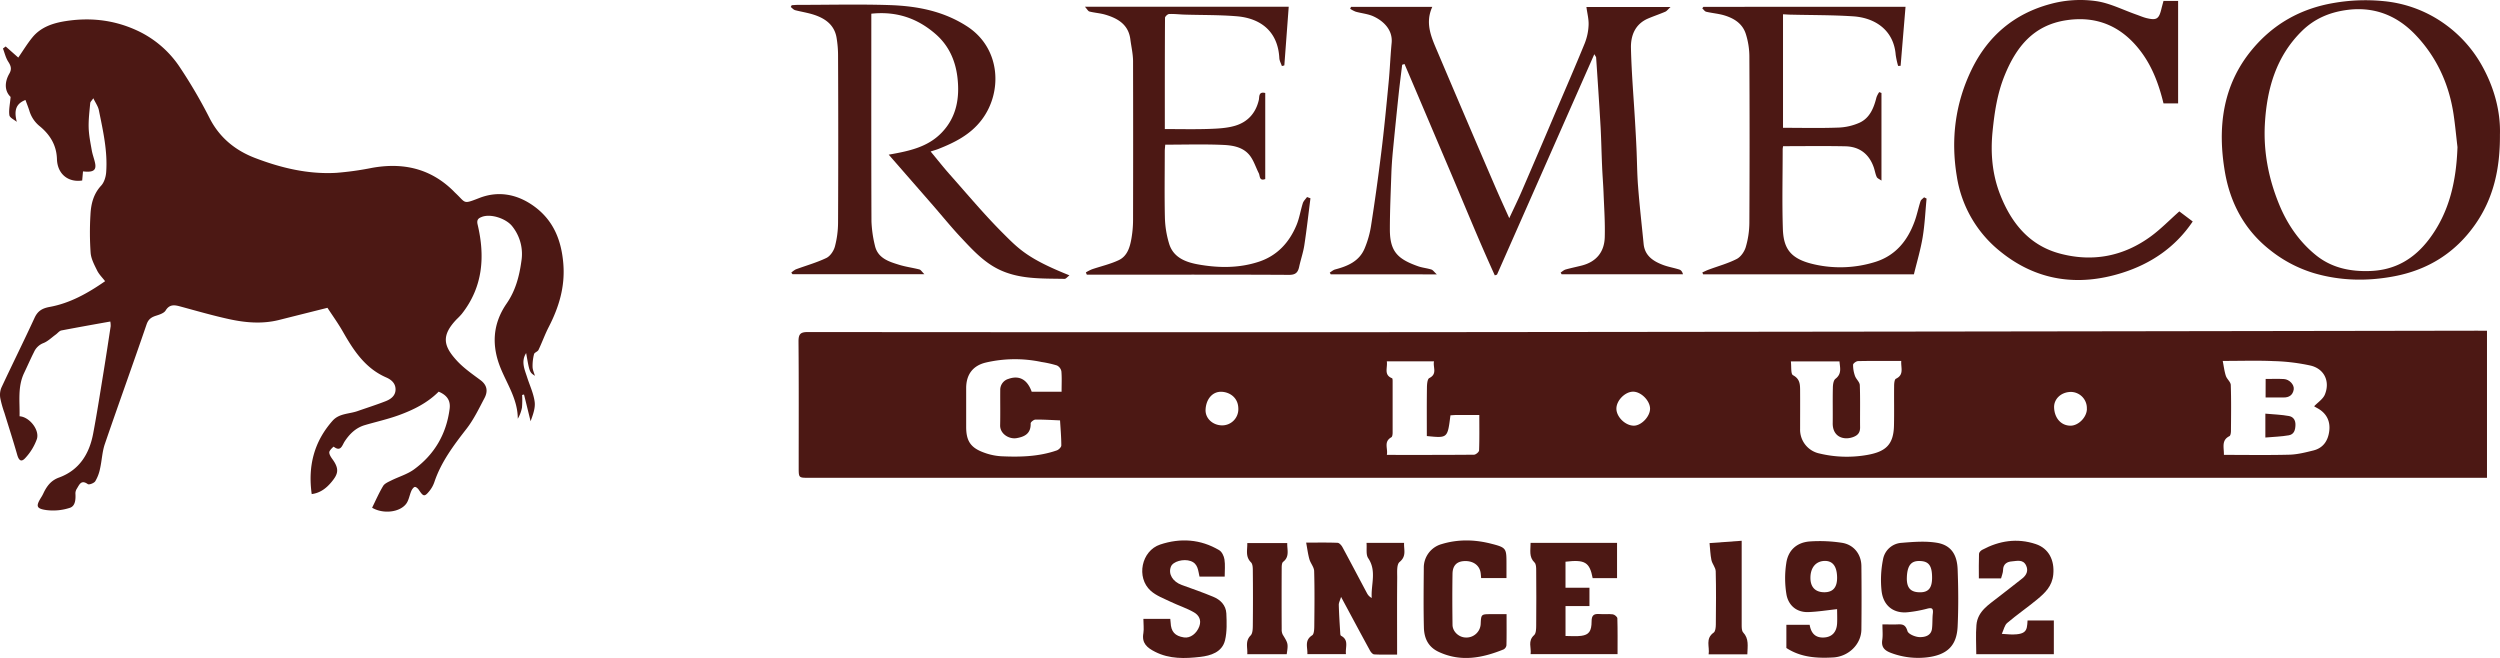 <svg xmlns="http://www.w3.org/2000/svg" viewBox="0 0 1711.78 450.54">
    <path fill="#4C1814"
          d="M1702.85,226.5V327.2H553.78c-6.91,0-6.92,0-6.93-6.93,0-28.84.13-57.68-.12-86.52,0-5.16,1.5-6.36,6.49-6.36q207.75.2,415.49.08,363.65-.36,727.3-1Zm-180.13,85c15.33,0,30.11.26,44.88-.13,5.47-.15,11-1.56,16.33-2.88,6.85-1.69,10.15-6.78,10.93-13.46.83-7.06-2.24-12.4-8.44-15.68a17.71,17.71,0,0,1-1.92-1.14c2.62-2.74,6-4.88,7.3-7.92,3.76-9-.28-17.69-9.75-19.94a135.28,135.28,0,0,0-25.28-3.06c-11.24-.5-22.51-.12-34.86-.12.79,4,1.14,7.21,2.15,10.25.73,2.22,3.29,4.13,3.36,6.24.36,10.47.2,21,.12,31.45,0,1.22-.28,3.16-1,3.54-5.7,2.84-3.72,7.74-3.82,12.86Zm-220.93-64.32c-10.31,0-20-.09-29.59.11-1.21,0-3.36,1.59-3.39,2.48a22.22,22.22,0,0,0,1.3,7.66c.78,2.24,3.22,4.18,3.3,6.32.37,9.64.08,19.31.2,29,0,3.54-1.59,5.37-4.75,6.54-6.49,2.39-14.11-.09-14-9.48.11-8-.1-16,.1-24,0-2.2.36-5.31,1.78-6.4,4.53-3.48,3.07-7.64,2.76-11.91h-33.3c.46,3.54-.15,8.58,1.47,9.45,4.73,2.53,4.84,6.22,4.86,10.35.06,8.83,0,17.65,0,26.48a16.66,16.66,0,0,0,13.17,16.75,80.12,80.12,0,0,0,32.85,1c12.49-2.23,18-6.93,18.26-20.16.2-9,0-18,.1-27,0-1.74.23-4.53,1.23-5,5.76-2.76,3.32-7.44,3.65-12.18ZM726.86,268.27c0-5.09.25-9.6-.14-14a5.66,5.66,0,0,0-3.06-4,73.52,73.52,0,0,0-10.48-2.36,87.85,87.85,0,0,0-38.22.38c-8.92,2.13-13.43,8.29-13.43,17.53v26.5c0,9.59,3,14.24,12,17.54a40.87,40.87,0,0,0,11.9,2.58c12.89.6,25.76.31,38.14-4,1.31-.45,3.1-2.22,3.1-3.37,0-5.73-.53-11.46-.86-17.19-5.61-.22-11.22-.6-16.83-.54-1.16,0-3.31,1.72-3.29,2.59.21,6.83-3.86,9.12-9.66,10.11-5.12.87-11.38-2.92-11.24-8.81.18-8,0-16,.07-24a7.78,7.78,0,0,1,5.66-7.77c7.34-2.61,12.9.44,15.88,8.81Zm222.69-20.81c.66,4.38-2.29,9.24,3.59,11.56.44.18.39,1.86.39,2.84v34.46c0,1.07-.2,2.74-.88,3.12-5.48,3.11-2.18,7.75-3.08,12.07,20.42,0,40,.06,59.66-.13,1.23,0,3.45-1.86,3.49-2.92.3-7.93.16-15.87.16-24.27H997.44c-1.46,0-2.92.15-4.32.23-2,15.7-1.84,15.64-16.17,14.19,0-10.89-.09-21.84.07-32.78,0-2.39.24-6.21,1.6-6.9,5.76-2.9,2.37-7.41,3.24-11.48ZM847.87,279.63c-.14-7.27-5.75-11-11.23-11.32-6.53-.39-10.9,5.16-11.19,12.26-.25,5.86,4.76,10.57,11.15,10.73a11.07,11.07,0,0,0,11.28-10.85c0-.27,0-.55,0-.82Zm581,.38a11.08,11.08,0,0,0-10.53-11.6c-.27,0-.53,0-.79,0-6.56.24-11.35,5-11.1,10.77.3,7.08,4.68,12.29,11.22,12.33,5.5,0,11.18-5.8,11.24-11.49ZM1118.79,291.5c5.26-.1,11.25-6.57,11-11.94s-6.23-11.36-11.65-11.33-11.43,6-11.39,11.67,6.22,11.7,12.08,11.6Z"
          transform="translate(0.02 -0.04)"/>
    <path fill="#4C1814"
          d="M75.51,220.2c-11.38,2-22.46,4-33.48,6.1-1.43.28-2.58,1.89-3.89,2.83-2.79,2-5.36,4.62-8.47,5.83a11.61,11.61,0,0,0-6.41,6.13c-2.37,4.67-4.45,9.49-6.72,14.22-4.62,9.61-2.92,19.76-3.17,29.76,6.72.38,13.85,9.33,11.86,15.6a37.53,37.53,0,0,1-7.81,12.85c-2.8,3.19-4.53,1.94-5.69-2.2C9,301.73,5.92,292.25,3,282.72a73.86,73.86,0,0,1-2.79-9.9,13.06,13.06,0,0,1,.64-7.16c7.48-16.05,15.39-31.91,22.8-48,2.2-4.76,5.29-6.54,10.37-7.47,13.91-2.55,26.06-9.37,37.93-17.61-1.85-2.42-4.14-4.63-5.46-7.31-1.92-3.88-4.14-8-4.46-12.19A201.47,201.47,0,0,1,61.92,147c.37-7.24,2-14.12,7.34-19.87,2.06-2.23,3.19-6,3.42-9.12,1.06-14.44-2.16-28.47-5-42.49-.52-2.6-2.26-5-3.81-8.2-1,1.57-2,2.37-2.11,3.26-.51,5.63-1.24,11.3-1.07,16.92.16,5.19,1.23,10.36,2.13,15.5.51,2.88,1.6,5.66,2.22,8.52,1.12,5.09-1.11,6.71-8.23,5.87-.19,2.1-.37,4.19-.55,6.24-9.6,1.47-17-4.44-17.29-14.7-.28-9.64-4.91-16.79-11.74-22.43a21.35,21.35,0,0,1-7.15-10.65c-.79-2.49-1.78-4.92-2.67-7.37-6.43,2.55-8,7-5.93,15C9.71,82,6.67,80.66,6.41,78.93c-.53-3.62.4-7.45.84-12.53-4-3.82-4.43-9.79-.85-16,1.76-3.07,1.06-5.27-.74-8.06s-2.48-6-3.66-9.09l1.88-1.39,8.61,7.61c3.35-4.83,6.21-9.61,9.71-13.86,5.75-7,13.94-9.72,22.49-11.08,16.44-2.61,32.41-1,47.81,5.8a70.76,70.76,0,0,1,30.87,26.13,340.47,340.47,0,0,1,20.06,34.35c6.83,13.5,17.74,22.24,31.11,27.37,17.83,6.84,36.45,11.32,55.81,10.2a207.54,207.54,0,0,0,24.33-3.4c21.07-3.78,39.84.27,55.5,15.58.59.59,1.16,1.2,1.77,1.77,7.24,6.82,4.88,7.69,16.34,3.24,13.31-5.15,26.35-2.44,37.77,6,13,9.64,18.36,23.14,19.64,39.1,1.27,15.72-3,29.68-10,43.29-2.62,5.07-4.53,10.51-7,15.67-.57,1.19-2.78,1.76-3.06,2.91a32.11,32.11,0,0,0-1,8.73c.05,2,1,4,1.6,6.1-3.7-2.47-3.7-2.47-6-15.59-3.65,5.77-1.07,11.16.66,16.56,1.78,5.58,4.38,11,5.16,16.74.59,4.28-1.13,8.88-2.78,13.39l-4.5-18.31-1.3.33a61.27,61.27,0,0,1-.09,8.57,23.88,23.88,0,0,1-2.88,7.71c0-13-7.08-23.3-11.68-34.49-6.35-15.48-5.65-30.4,4.08-44.46,6-8.69,8.63-18.47,10.06-28.88a30.38,30.38,0,0,0-6.16-23.84c-4.08-5.37-14.81-9-21-6.51-2.19.86-3.59,1.84-2.8,5.18,5.19,21.9,3.67,42.78-10.87,61.24a46.91,46.91,0,0,1-3.46,3.61c-10.77,11.24-9,18.36-.07,28.17,4.7,5.18,10.66,9.29,16.33,13.5,4.69,3.48,5.21,7.72,2.77,12.33-3.79,7.17-7.35,14.65-12.29,21-8.8,11.33-17.35,22.64-22,36.43a20,20,0,0,1-3.26,6c-3.48,4.33-4.23,4.14-7.33-.51-.63-1-2-2.2-2.82-2.08s-1.89,1.59-2.36,2.67c-1.3,2.95-1.73,6.49-3.61,8.94-4.59,5.93-15.89,7-23.27,2.62,2.45-5,4.67-10.08,7.51-14.83,1-1.74,3.49-2.78,5.47-3.77,5.22-2.61,11.08-4.27,15.71-7.64,14-10.21,22.16-24.19,24.39-41.51.75-5.84-2-9.39-7.51-11.72-7.62,7.68-17.32,12.51-27.53,16.2-7.5,2.7-15.34,4.45-23,6.7-6.16,1.8-10.44,6-13.87,11.22-1.71,2.62-2.57,7.34-7.49,3.54-.08-.05-2.89,2.38-3,3.8s1.11,3.35,2.14,4.76c5.14,7,3.6,10.48-.52,15.51-3.37,4.11-7.66,7.64-13.66,8.39-2.68-19.08,1.56-35.84,14.26-50.18,4.54-5.14,11.33-4.6,17.1-6.63,6.46-2.27,13-4.32,19.38-6.83,3.35-1.33,6.48-3.57,6.66-7.67.18-4.39-2.8-7-6.41-8.56-14.32-6.24-22.25-18.36-29.58-31.22-3.31-5.81-7.25-11.26-10.63-16.45-11.52,2.89-22.42,5.62-33.32,8.37C179.46,222,168,221,156.77,218.54s-22.46-5.71-33.65-8.74c-3.94-1.06-7.15-1.38-9.76,2.87-1.1,1.77-4,2.73-6.2,3.44-3.28,1-5.5,2.28-6.8,6-9.37,27.39-19.24,54.62-28.61,82-1.83,5.36-2,11.26-3.27,16.83a27.07,27.07,0,0,1-3.29,8.64c-.83,1.29-4.22,2.56-5.1,1.94-4.54-3.26-5.77.39-7.47,3.09a6,6,0,0,0-1,3.24c.24,4,0,8.68-3.77,9.89a36.8,36.8,0,0,1-16.24,1.54c-6.94-1-7.14-2.79-3.31-8.89,1-1.53,1.64-3.23,2.53-4.8,2.22-3.92,4.89-6.87,9.56-8.57,13.84-5.05,20.73-16.14,23.36-30S68.56,269,70.85,255c1.71-10.51,3.3-21,4.9-31.56A15.49,15.49,0,0,0,75.51,220.2Z"
          transform="translate(0.02 -0.04)"/>
    <path fill="#4C1814"
          d="M1068.58,186.65c1.14-.72,2.2-1.75,3.46-2.1,3.6-1,7.29-1.76,10.93-2.68,10-2.54,15.5-9.26,15.8-19.35s-.43-20.3-.82-30.45c-.24-6.11-.76-12.21-1-18.32-.39-8.77-.55-17.55-1-26.32-.92-16-2-32-3.08-48,0-.4-.41-.78-1.24-2.29L1025,188.07l-1.5.53c-10.89-23.83-20.72-48.15-31-72.27S972,68,961.66,43.85l-1.6.54c-.82,6.79-1.71,13.57-2.43,20.37q-2.05,19.38-3.93,38.77c-.5,5.26-.88,10.54-1.06,15.82-.42,12.61-1,25.22-1,37.83,0,15.17,5.42,20.28,19.45,25.22,2.91,1,6.08,1.27,9,2.2,1.06.34,1.84,1.6,3.68,3.3H911.13l-.63-1.23c1.23-.74,2.38-1.8,3.72-2.15,8.51-2.23,16.38-5.56,20.07-14.22a66.11,66.11,0,0,0,4.43-15.47q3.91-25,7-50.17c2-16,3.52-32,5.06-48.07.88-9,1.2-18.11,2.07-27.13s-5.69-15.1-12.4-18.19c-3.77-1.74-8.16-2.08-12.22-3.23a19.46,19.46,0,0,1-3.78-2c.2-.43.41-.87.61-1.31H980.7c-5.26,11.41-.43,21.35,3.77,31.25q19.57,46.13,39.4,92.14c2.91,6.76,6,13.45,9.52,21.32,3.1-6.67,5.9-12.35,8.4-18.14Q1053.6,104,1065.2,76.62c6.69-15.66,13.48-31.27,19.9-47a37.84,37.84,0,0,0,2.61-12.38c.19-4-.91-8-1.49-12.4h57.61c-1.8,1.64-2.56,2.77-3.61,3.22-3.86,1.66-7.87,3-11.74,4.64-9,3.83-12,11.81-11.76,20.46.38,16.67,1.82,33.31,2.79,50,.37,6.27.73,12.55,1,18.82.39,8.61.41,17.24,1.09,25.82,1,13.1,2.51,26.16,3.79,39.23.79,8.11,6.5,11.82,13.2,14.38,3.64,1.39,7.56,2,11.29,3.21,1.12.36,2,1.47,2.46,3.23h-83.1Z"
          transform="translate(0.02 -0.04)"/>
    <path fill="#4C1814"
          d="M1711.72,92.17c.15,23.69-4.52,43.91-17.09,61.76-13.5,19.17-32,30.79-55,35.22-18.57,3.58-37.1,3.25-55.3-2.1a89.4,89.4,0,0,1-29.86-15.69c-17.65-13.77-27.48-32.39-31.1-53.78-5.07-29.94-1.73-58.9,18.39-83.3q21.72-26.34,56.12-32.2A126.52,126.52,0,0,1,1632,.81,85.41,85.41,0,0,1,1674.65,17a87.16,87.16,0,0,1,24.4,27.33C1707.86,59.84,1712.2,76.44,1711.72,92.17Zm-29.07,8.62c-.89-7.51-1.57-15-2.69-22.53-3.14-20.85-11.7-39.39-26.23-54.53-12.64-13.16-28.29-19.45-47.2-16.81-11.9,1.66-22.07,6.13-30.49,14.44-17.63,17.41-23.91,39.62-25.26,63.4-1.09,19.25,2.58,38,10,55.81,5.54,13.27,13.62,25,24.82,34.09,10.8,8.79,23.59,11.46,37.44,10.93,17.11-.66,30-8.39,40.12-21.7C1677.26,145.27,1681.83,123.72,1682.65,100.79Z"
          transform="translate(0.02 -0.04)"/>
    <path fill="#4C1814"
          d="M608.5,105.94c13.63-2.41,26.39-5,36-14.81,10.56-10.75,12.75-24.29,11-38.51-1.42-11.32-5.94-21.44-14.84-29.2-12.53-10.94-26.93-15.82-44.08-14v6.06c0,45.35-.08,90.69.1,136A81.64,81.64,0,0,0,599,168c1.88,8.79,9.42,11.13,16.66,13.36,4.51,1.39,9.26,2,13.83,3.17,1,.25,1.67,1.53,3.43,3.26H542.61l-.83-1.05a14.32,14.32,0,0,1,3.1-2.26c7-2.6,14.24-4.6,20.92-7.8,2.66-1.28,5.05-4.86,5.85-7.85a64.93,64.93,0,0,0,2.16-16.53q.26-56.76,0-113.52a74,74,0,0,0-1.09-13.29c-1.6-8.54-7.84-12.88-15.5-15.37-4.16-1.36-8.57-2-12.81-3.11-1.11-.31-2-1.43-3-2.17l.66-1.23c1.45-.08,2.9-.23,4.34-.23,20.83,0,41.68-.53,62.49.14,18.83.61,37,4,53.41,14.68,23,15,24.25,45.12,9.71,64.06-7.66,10-18.2,15.28-29.43,19.74-1.62.64-3.31,1.09-5.4,1.77,4.58,5.52,8.71,10.79,13.15,15.79,11.86,13.35,23.33,27.09,35.92,39.71,11.39,11.4,17.43,17.88,46,29.31-1.4,1-2.41,2.43-3.38,2.41-15.44-.34-31.12.47-45.48-6.71-10.39-5.2-18.1-13.8-25.9-22.1-6.54-7-12.54-14.43-18.82-21.64C628.78,129.17,618.82,117.77,608.5,105.94Z"
          transform="translate(0.02 -0.04)"/>
    <path fill="#4C1814"
          d="M1481.36.66h10v70.2h-10c-3.06-12.63-7.51-24.92-15.47-35.5-12.3-16.35-29-24.85-51.24-21.44-22.45,3.45-34.18,18.36-42.07,37.76-5,12.26-6.93,25.08-8.25,38.23-1.51,15.08-.26,29.55,5.25,43.54,7.63,19.39,20,34.66,40.88,40.22,22.44,6,43.58,1.92,62.38-11.89,6.71-4.93,12.57-11,19.35-17l9.17,6.91c-11.91,17.72-28.69,29-48.46,35.21-30,9.44-58.43,5.48-83.22-14.62a81.7,81.7,0,0,1-29.82-51.35c-4.26-25.55-1.1-50.25,10.18-73.41,11.1-22.77,29-38.08,53.93-44.76A77.49,77.49,0,0,1,1435.43.84c9.35,1.4,18.21,6,27.29,9.17,2.31.81,4.57,1.82,6.93,2.41,7,1.71,8.6.64,10.27-6.31C1480.35,4.34,1480.84,2.62,1481.36.66Z"
          transform="translate(0.02 -0.04)"/>
    <path fill="#4C1814"
          d="M1304.72,4.68c-1.14,13.68-2.25,27.05-3.37,40.42l-1.7.08a55.21,55.21,0,0,1-1.67-7.63c-1.34-16.88-14.08-25.34-29.14-26.33-13.9-.92-27.87-.79-41.8-1.13-2,0-4-.17-6.21-.27V87.55c12.8,0,25.35.32,37.88-.15A38.82,38.82,0,0,0,1273.36,84c7-3.29,9.69-10.21,11.49-17.39a16.13,16.13,0,0,1,1.85-3.51l1.54.59v60c-1.39-1-2.8-1.51-3.24-2.46-.93-2-1.27-4.35-2-6.5-3.19-9.25-9.79-14.31-19.48-14.52-14.07-.3-28.15-.08-42.62-.08a13.18,13.18,0,0,0-.3,2.17c0,18.17-.46,36.36.13,54.51.45,13.87,5.59,20.73,21.74,24.3a80.17,80.17,0,0,0,41.58-1.74c13.81-4.34,22-14.45,26.8-27.52,1.7-4.57,2.64-9.43,4.15-14.08.33-1,1.59-1.76,2.42-2.63l1.71.87c-.85,8.83-1.23,17.74-2.68,26.47-1.41,8.52-3.92,16.86-6,25.4H1166.12l-.52-1.3c1.52-.69,3-1.46,4.57-2,6.36-2.37,13-4.16,19-7.24,2.78-1.44,5.25-5.06,6.17-8.19a60,60,0,0,0,2.45-16.47q.3-57.27,0-114.54a51.7,51.7,0,0,0-2.32-14.5c-2.27-7.63-8.51-11.32-15.71-13.33-3.77-1-7.74-1.33-11.55-2.23-1-.25-1.79-1.54-2.68-2.35l.78-1Z"
          transform="translate(0.02 -0.04)"/>
    <path fill="#4C1814"
          d="M877.7,45.27c-.61-1.81-1.65-3.6-1.75-5.44C875,21.4,863,12.55,846.89,11.19c-11.88-1-23.87-.78-35.8-1.15-3.53-.1-7.06-.56-10.57-.4-1,0-2.84,1.69-2.84,2.61-.16,25.14-.13,50.29-.13,76.16,10.27,0,20.21.24,30.13-.09,6-.21,12.31-.49,18-2.18,8.55-2.53,14.13-8.59,16.23-17.62.47-2-.37-6,4.4-4.8v58.93c-4.21,1.53-3.52-2.19-4.43-4-1.9-3.74-3.18-7.86-5.52-11.27-4.44-6.48-11.82-7.8-18.79-8.11-13.11-.59-26.27-.17-39.74-.17-.13,1.8-.32,3.24-.32,4.68,0,15.34-.26,30.69.11,46a67.41,67.41,0,0,0,2.79,16.85c2.82,9.74,11.39,12.92,20,14.47,13.89,2.49,28,2.63,41.6-1.88,12.47-4.13,20.75-13.13,25.7-25.05,2-4.78,2.74-10,4.33-15,.5-1.56,1.89-2.82,2.88-4.22l2.34.86c-1.37,10.71-2.56,21.44-4.19,32.1-.76,5-2.47,9.82-3.53,14.77-.83,3.88-2.42,5.58-6.94,5.56-39-.23-78-.13-117-.13H744.14c-.22-.52-.44-1-.65-1.56a32.79,32.79,0,0,1,4.09-2.09c6.16-2.11,12.62-3.54,18.45-6.31s7.62-8.84,8.65-14.77a76.3,76.3,0,0,0,1.12-12.8q.12-54.27,0-108.53c0-5-1.22-10.07-1.86-15.11-1.28-10-8.43-14.26-17-16.82-3.58-1.07-7.4-1.28-11-2.19-.94-.24-1.59-1.62-3.12-3.3H882.38c-1,13.49-2,26.84-3,40.19Z"
          transform="translate(0.02 -0.04)"/>
    <path fill="#4C1814"
          d="M935.65,371.75h25.73c-.29,4.64,1.87,9-3.09,13.09-2.12,1.75-1.6,7.15-1.63,10.9-.16,15.5-.07,31-.07,46.5v6c-5.51,0-10.63.15-15.72-.13-1-.05-2.26-1.54-2.87-2.66-6.45-11.81-12.79-23.68-19.78-36.69-.74,2.49-1.6,4-1.56,5.47.17,6.44.6,12.87,1,19.3,0,.63.14,1.62.53,1.82,5.7,3,2.77,8,3.39,12.59H895.15c.29-4.57-2.23-9.35,3.28-12.88,1.34-.85,1.44-4.25,1.46-6.49.13-12.5.27-25-.09-37.5-.08-2.73-2.46-5.32-3.26-8.12-1-3.5-1.42-7.16-2.22-11.38,7.93,0,14.73-.14,21.51.14,1.16.05,2.64,1.68,3.32,2.93,5.7,10.51,11.24,21.11,16.87,31.65a7.47,7.47,0,0,0,3.2,3.19c-.64-9.14,3.54-18.33-2.37-27.18C935.1,379.81,936,375.64,935.65,371.75Z"
          transform="translate(0.02 -0.04)"/>
    <path fill="#4C1814"
          d="M1048,371.73h59.19v24.16H1090.5c-2.09-10.89-5.24-12.83-18.6-11.24v17.8h16.4V415h-16.39V435.5c3.57,0,7.21.38,10.74-.09,5.25-.68,7.12-3.14,7.12-9.94,0-4.14,1.53-5.27,5.32-5,3.06.26,6.19-.18,9.23.21,1.17.15,3,1.71,3.08,2.68.25,8.11.14,16.23.14,24.59H1048c.66-4.36-2.16-8.93,2.42-13.05,1.35-1.22,1.39-4.31,1.41-6.55.13-12.66.1-25.33,0-38,0-1.75-.07-4.11-1.12-5.13C1046.71,381.39,1048,376.77,1048,371.73Z"
          transform="translate(0.02 -0.04)"/>
    <path fill="#4C1814"
          d="M1288.9,427.56c3.92,0,7.23.15,10.51,0,3.51-.19,5.41.42,6.62,4.55.62,2.12,5.41,4.11,8.35,4.17,3.42.07,7.86-.85,8.46-5.77.42-3.45.18-7,.58-10.43.42-3.65-.78-4.12-4.1-3.21a84.73,84.73,0,0,1-12.93,2.36c-8.82,1-16.76-3.47-18.07-14.55a71.18,71.18,0,0,1,1-21.65,13.72,13.72,0,0,1,12.65-11.3c8.13-.67,16.56-1.36,24.49,0,10.18,1.8,13.6,9,13.94,18.19.49,13,.6,26,0,39s-6.84,19.72-21.65,21.3a52.61,52.61,0,0,1-23.3-2.87c-4.41-1.56-7.47-3.57-6.68-9C1289.29,435,1288.9,431.64,1288.9,427.56Zm34-32c0-8-2.17-11-7.72-11.36s-9.26,1.64-9.56,11.3c-.22,7.27,2.74,10.21,9.43,10.09,5.51-.14,7.85-3.12,7.85-10.06Z"
          transform="translate(0.02 -0.04)"/>
    <path fill="#4C1814"
          d="M1223.13,443.72V427.85h15.94c1,6,4.07,8.83,9.36,8.71,5.72-.14,9.09-3.48,9.43-9.65.18-3.44,0-6.9,0-9.78-6.79.74-13,1.74-19.35,2-8.78.41-14-5-15.29-11.88a68,68,0,0,1-.17-21.49c1.22-8.95,7.19-14.37,16.28-15a100,100,0,0,1,21.73.92c8.16,1.21,13.35,7.78,13.44,15.91q.23,21.72,0,43.47c-.12,10.1-8.7,18.54-19.37,19.15C1244,450.84,1233,450.17,1223.13,443.72Zm26-38.16c5.89,0,8.9-3.32,8.73-10.44-.18-7.68-3.29-11.29-8.92-11-5.47.31-9.12,4.31-9.33,11s3.12,10.42,9.5,10.44Z"
          transform="translate(0.02 -0.04)"/>
    <path fill="#4C1814"
          d="M782.87,423.79h18.41c.1,1,.22,1.76.25,2.54.24,6.2,2.92,9.2,9.13,10.16,4.36.68,8.72-2.68,10.51-7.59,1.6-4.41-.38-7.7-3.64-9.57-5-2.9-10.72-4.7-16-7.24-4.69-2.27-9.88-4.15-13.65-7.54-10.12-9.1-6.39-27.39,6.5-31.67,13.84-4.6,27.64-3.71,40.41,3.89,1.85,1.09,3.23,4,3.59,6.31.59,3.72.16,7.61.16,11.78H821.3c-1-4.06-.89-8.83-6.07-10.66-4.88-1.72-12.11.23-13.51,3.84-2,5,1.24,10.3,7.41,12.53,7.21,2.6,14.46,5.13,21.54,8.08,4.93,2,8.71,5.79,9,11.38.27,6.12.51,12.51-.89,18.39-2,8.26-9.95,10.59-16.91,11.39-10.39,1.21-21.06,1.6-31-3.48-5.45-2.77-9.27-5.87-8-12.8C783.33,430.5,782.87,427.27,782.87,423.79Z"
          transform="translate(0.02 -0.04)"/>
    <path fill="#4C1814"
          d="M1370.65,434.05c17.48,1.71,17.16-1.9,17.62-9.19h18V448h-53.11c0-6.79-.44-13.43.11-20,.8-9.59,8.71-14.06,15.29-19.32,5.38-4.29,10.94-8.37,16.28-12.71,2.78-2.26,4.12-5.28,2.41-8.8-2.12-4.35-6.3-3-9.68-2.75-3.19.21-6,1.72-6.07,5.85,0,1.89-.86,3.76-1.37,5.8h-15.2c0-5.64-.11-11.24.1-16.82,0-1,1.24-2.23,2.22-2.75,11.67-6.24,23.85-8.18,36.64-3.93,9,3,12.9,11.16,12,20.74-.75,8.12-5.64,12.67-11,17.14-6.7,5.54-13.89,10.48-20.51,16.1C1372.53,428.06,1372,431.12,1370.65,434.05Z"
          transform="translate(0.02 -0.04)"/>
    <path fill="#4C1814"
          d="M1031.55,420.56c0,7.46.08,14.41-.09,21.36a3.85,3.85,0,0,1-2,2.8c-14.54,5.87-29.13,8.74-44.29,1.72-7.34-3.4-10-9.36-10.23-16.58-.34-13.66-.17-27.33-.07-41A16.7,16.7,0,0,1,987,372.62c11.15-3.42,22.54-3.2,33.69-.38,10.89,2.76,10.79,3.16,10.79,14.24v9.35h-17.35c-.1-1.11-.16-2.37-.35-3.61-.77-5.13-5.14-8.26-11.11-8-5.12.22-8,2.95-8.13,8.56-.2,11.66-.15,23.32,0,35,0,4.72,4.35,8.67,9,8.77a9.76,9.76,0,0,0,10.28-9.17c.3-6.82.3-6.82,7.3-6.82Z"
          transform="translate(0.02 -0.04)"/>
    <path fill="#4C1814"
          d="M881,448H854c.35-4.53-1.63-8.88,2.3-12.84,1.43-1.44,1.47-4.63,1.5-7q.2-18.74,0-37.49c0-1.91-.1-4.47-1.26-5.59-4-4-2.38-8.51-2.53-13.2h27.36c-.15,4.64,1.78,9.27-2.8,12.85-.89.69-1,2.73-1,4.15q-.11,21,0,42a7.52,7.52,0,0,0,.75,3.76C882,440.61,882.1,440.84,881,448Z"
          transform="translate(0.02 -0.04)"/>
    <path fill="#4C1814"
          d="M1196.4,448.06h-26.5c.84-5.17-2.44-10.71,3.46-14.87,1.21-.85,1.45-3.62,1.47-5.5.12-12.17.24-24.33-.08-36.49-.07-2.58-2.38-5-2.94-7.7-.77-3.64-.85-7.42-1.28-11.6l22-1.59v57.57c0,1.76,0,4.08,1,5.17C1197.65,437.43,1196.54,442.5,1196.4,448.06Z"
          transform="translate(0.02 -0.04)"/>
    <path fill="#4C1814"
          d="M1551.1,299.62V283.27c5.56.51,10.92.67,16.13,1.62,2.81.5,4.57,2.6,4.48,6.14s-1,6.46-4.6,7.07C1562,299,1556.78,299.12,1551.1,299.62Z"
          transform="translate(0.02 -0.04)"/>
    <path fill="#4C1814"
          d="M1551.3,259.52c4.33,0,8.45-.18,12.54.06,3.78.22,7.22,4,6.67,7.19-.63,3.77-3.13,5.5-7,5.43s-7.92,0-12.25,0Z"
          transform="translate(0.02 -0.04)"/>
</svg>